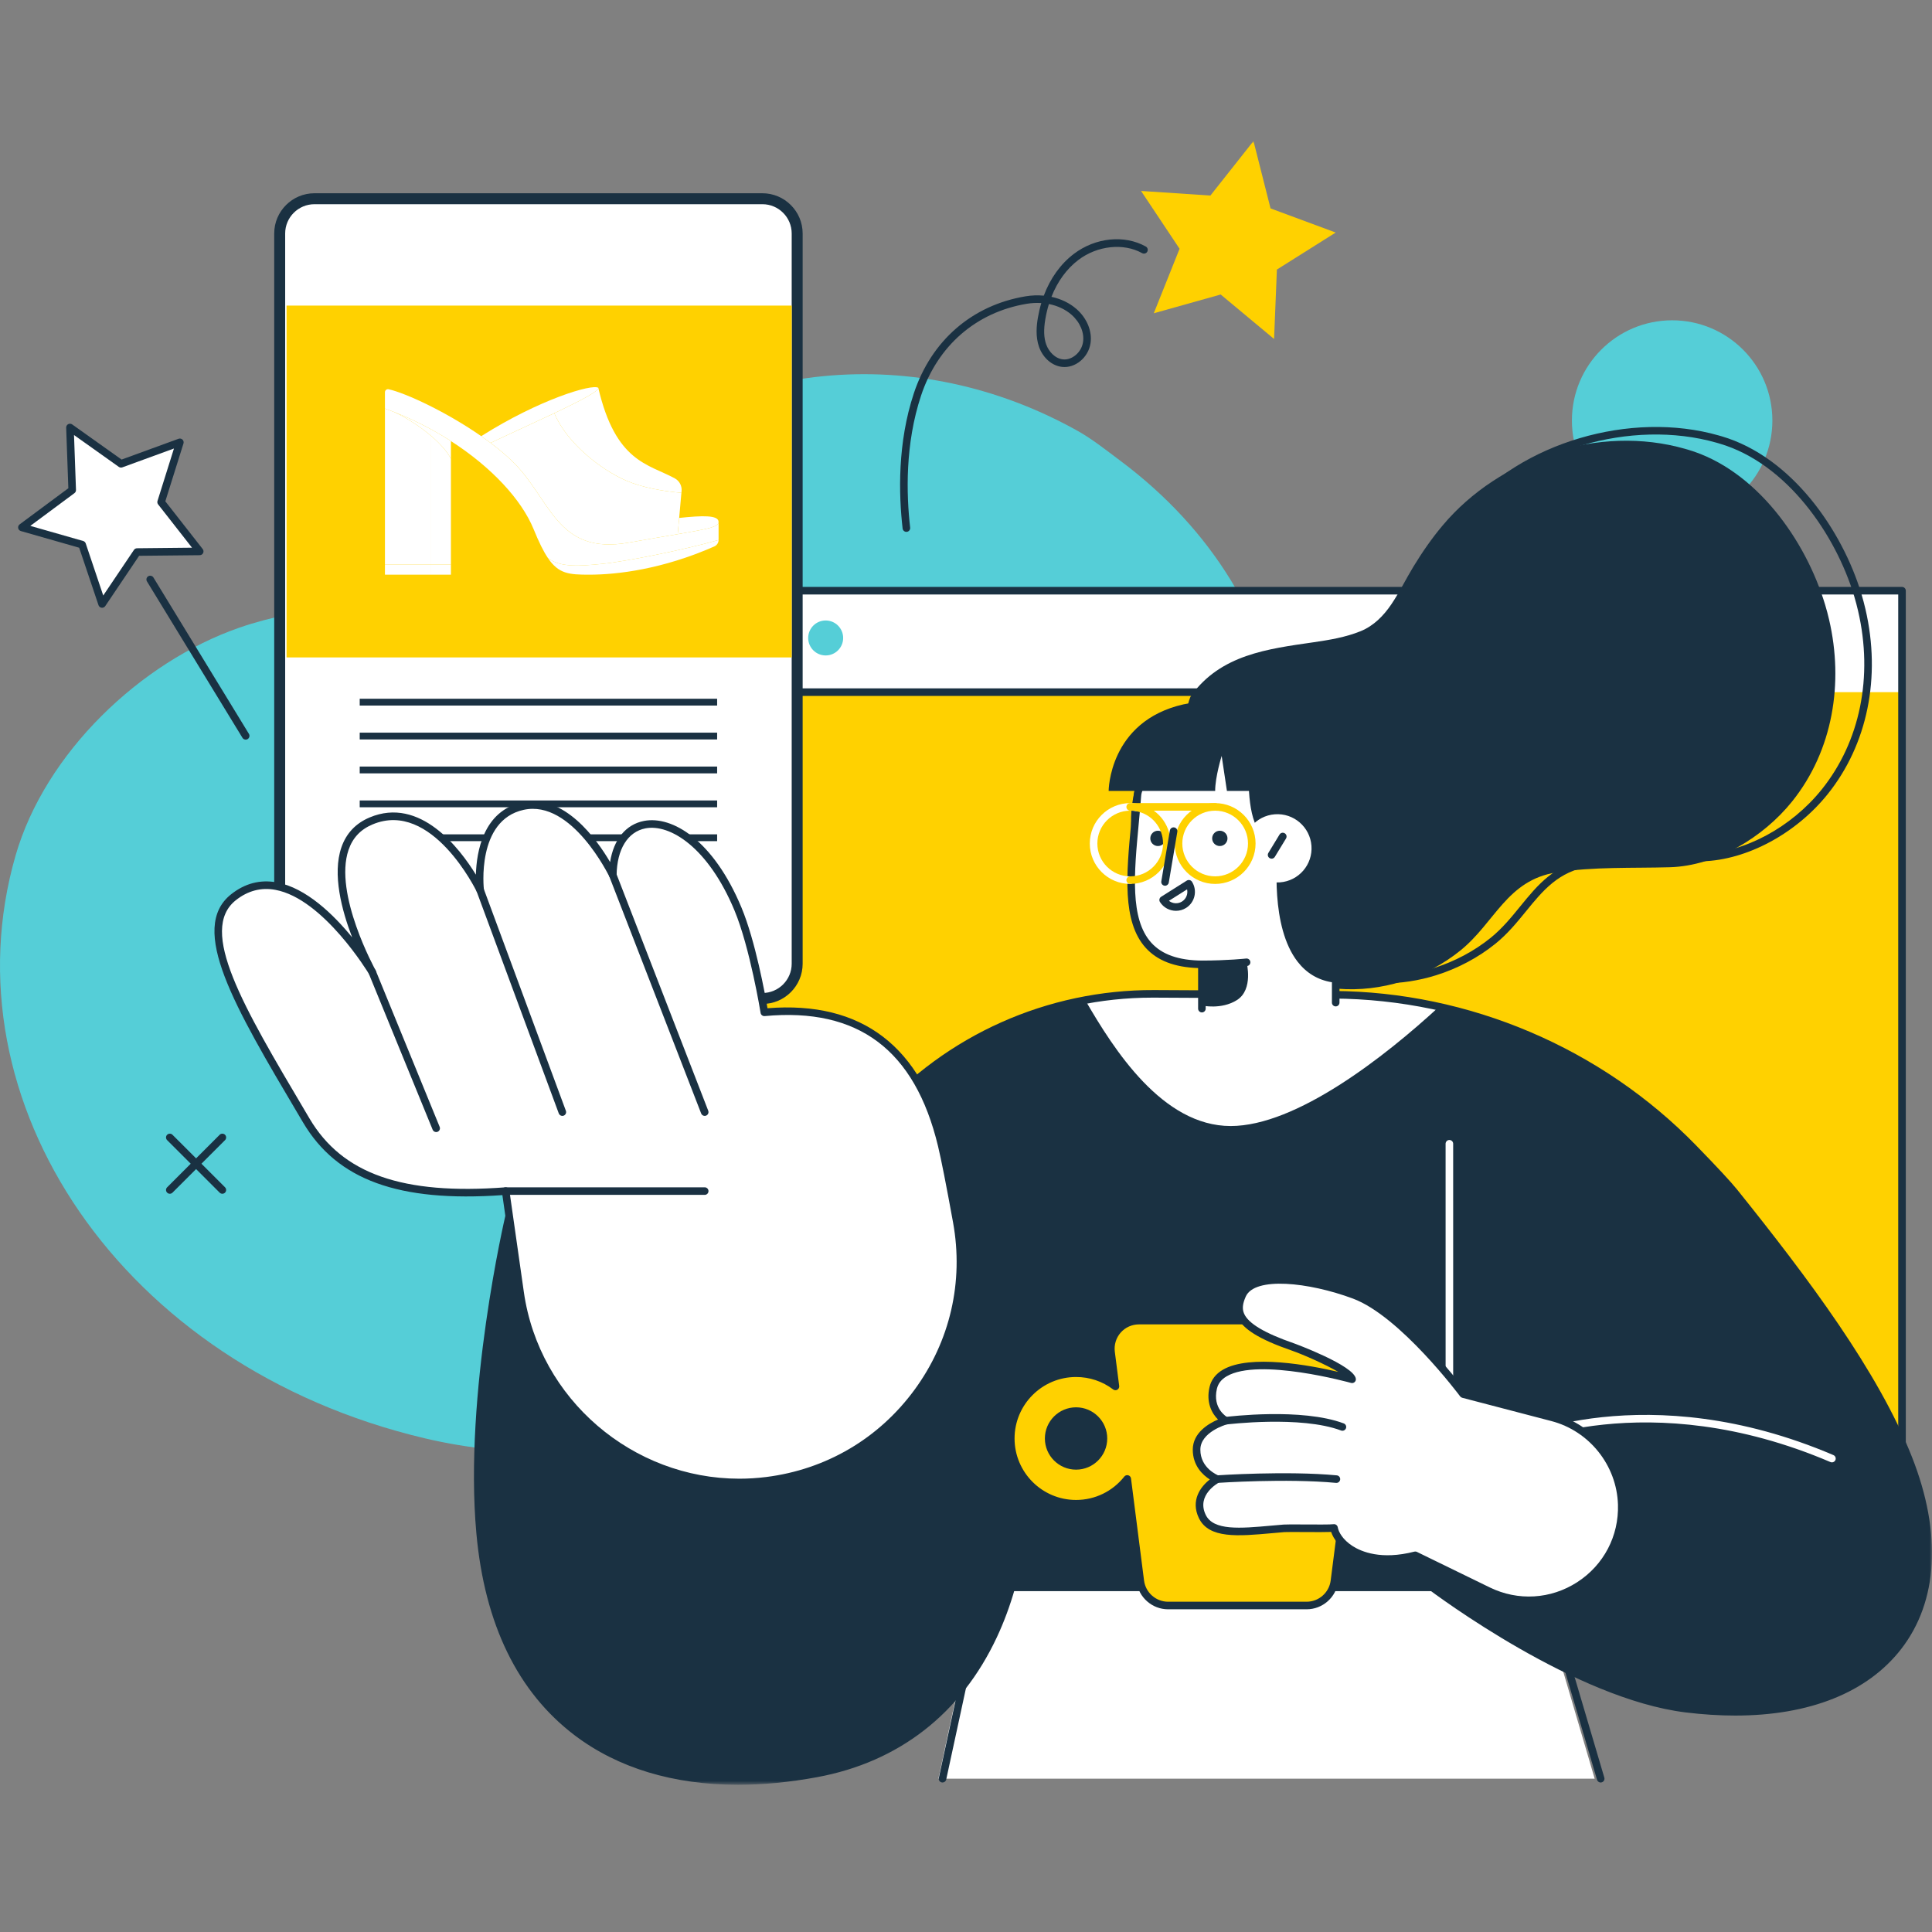 <?xml version="1.0" encoding="UTF-8"?>
<svg width="400px" height="400px" viewBox="0 0 400 400" version="1.1" xmlns="http://www.w3.org/2000/svg" xmlns:xlink="http://www.w3.org/1999/xlink">
    <rect x="0" y="0" width="400" height="400" fill="#808080" stroke="none"/>
    <title>icon/b/018 copy 2</title>
    <defs>
        <polygon id="path-1" points="0 340.317 400 340.317 400 0 0 0"></polygon>
    </defs>
    <g id="web" stroke="none" stroke-width="1" fill="none" fill-rule="evenodd">
        <g id="#09_精準行銷" transform="translate(-1107, -2486)">
            <g id="Group-4" transform="translate(415, 2486)">
                <g id="icon/b/018-copy-2" transform="translate(692, 0)">
                    <g id="Group-82" transform="translate(0, 29.206)">
                        <polygon id="Fill-1" fill="#FFFFFF" points="203.027 298.413 194.286 339.048 330.159 339.045 318.218 298.413"></polygon>
                        <g id="Group-81">
                            <path d="M195.138,339.84 C195.083,339.84 195.026,339.834 194.972,339.822 C194.548,339.731 194.279,339.313 194.37,338.89 L203.136,298.338 C203.215,297.978 203.535,297.721 203.904,297.721 L319.429,297.721 C319.776,297.721 320.082,297.948 320.182,298.284 L332.158,338.833 C332.279,339.25 332.043,339.685 331.628,339.806 C331.208,339.933 330.775,339.691 330.654,339.277 L318.842,299.288 L204.537,299.288 L195.903,339.223 C195.825,339.589 195.498,339.84 195.138,339.84" id="Fill-2" fill="#1A3142"></path>
                            <path d="M265.801,121.883 C262.903,99.756 250.906,80.369 232.07,66.277 C229.256,64.172 226.18,61.717 223.113,60.002 C189.871,41.402 150.214,45.052 121.337,69.939 C111.978,78.007 103.311,87.079 91.393,91.295 C77.871,96.079 63.076,96.04 49.503,100.763 C29.105,107.861 9.343,126.658 3.214,147.956 C-11.381,198.672 24.922,253.676 87.95,268.581 C161.748,286.033 254.887,222.039 265.656,144.327 C266.724,136.613 266.748,129.101 265.801,121.883" id="Fill-4" fill="#55CED7"></path>
                            <mask id="mask-2" fill="white">
                                <use xlink:href="#path-1"></use>
                            </mask>
                            <g id="Clip-7"></g>
                            <polygon id="Fill-6" fill="#FFD100" mask="url(#mask-2)" points="132.549 299.433 393.793 299.433 393.793 93.095 132.549 93.095"></polygon>
                            <polygon id="Fill-8" fill="#FFFFFF" mask="url(#mask-2)" points="132.549 114.096 393.793 114.096 393.793 93.095 132.549 93.095"></polygon>
                            <path d="M133.332,298.649 L393.006,298.649 L393.006,93.878 L133.332,93.878 L133.332,298.649 Z M393.793,300.219 L132.549,300.219 C132.116,300.219 131.765,299.865 131.765,299.433 L131.765,93.095 C131.765,92.662 132.116,92.311 132.549,92.311 L393.793,92.311 C394.225,92.311 394.576,92.662 394.576,93.095 L394.576,299.433 C394.576,299.865 394.225,300.219 393.793,300.219 L393.793,300.219 Z" id="Fill-9" fill="#1A3142" mask="url(#mask-2)"></path>
                            <path d="M357.995,114.881 L132.549,114.881 C132.116,114.881 131.765,114.53 131.765,114.098 C131.765,113.665 132.116,113.314 132.549,113.314 L357.995,113.314 C358.428,113.314 358.779,113.665 358.779,114.098 C358.779,114.53 358.428,114.881 357.995,114.881" id="Fill-10" fill="#1A3142" mask="url(#mask-2)"></path>
                            <path d="M147.801,102.878 C147.801,104.876 146.18,106.497 144.18,106.497 C142.181,106.497 140.559,104.876 140.559,102.878 C140.559,100.879 142.181,99.258 144.18,99.258 C146.18,99.258 147.801,100.879 147.801,102.878" id="Fill-11" fill="#1A3142" mask="url(#mask-2)"></path>
                            <path d="M174.567,102.878 C174.567,104.876 172.946,106.497 170.947,106.497 C168.947,106.497 167.326,104.876 167.326,102.878 C167.326,100.879 168.947,99.258 170.947,99.258 C172.946,99.258 174.567,100.879 174.567,102.878" id="Fill-12" fill="#55CED7" mask="url(#mask-2)"></path>
                            <path d="M161.184,102.878 C161.184,104.876 159.563,106.497 157.563,106.497 C155.564,106.497 153.942,104.876 153.942,102.878 C153.942,100.879 155.564,99.258 157.563,99.258 C159.563,99.258 161.184,100.879 161.184,102.878" id="Fill-13" fill="#FFD100" mask="url(#mask-2)"></path>
                            <path d="M395.138,272.776 C388.18,255.101 373.661,235.786 359.065,217.6 C357.673,215.867 354.534,212.525 350.586,208.473 C330.981,188.333 304.116,176.89 276.005,176.748 L238.97,176.56 C217.139,176.449 196.321,185.748 181.834,202.074 L166.485,219.381 L209.821,293.427 L209.821,298.504 L295.283,298.504 C295.283,298.504 325.2,321.62 349.052,324.55 C388.689,329.416 408.327,306.279 395.138,272.776" id="Fill-14" fill="#1A3142" mask="url(#mask-2)"></path>
                            <path d="M276.006,176.749 L238.968,176.561 C234.137,176.537 229.354,176.975 224.678,177.846 C230.646,188.158 240.686,203.926 254.803,203.926 C268.392,203.926 286.714,189.58 297.976,179.201 C290.813,177.626 283.456,176.788 276.006,176.749" id="Fill-15" fill="#FFFFFF" mask="url(#mask-2)"></path>
                            <path d="M366.952,57.857 C366.952,46.399 357.66,37.109 346.198,37.109 C334.736,37.109 325.446,46.399 325.446,57.857 C325.446,69.315 334.736,78.605 346.198,78.605 C357.66,78.605 366.952,69.315 366.952,57.857" id="Fill-16" fill="#55CED7" mask="url(#mask-2)"></path>
                            <path d="M378.704,99.119 C378.465,98.088 378.193,97.062 377.887,96.046 C373.861,82.598 363.531,68.032 349.486,63.898 C349.286,63.84 349.089,63.783 348.89,63.726 C331.058,58.618 310.512,65.489 298.675,79.593 C296.427,82.266 294.44,85.145 292.625,88.126 C291.073,90.682 289.763,93.382 288.091,95.865 C286.481,98.254 284.418,100.371 281.705,101.474 C278.616,102.729 275.225,103.295 271.94,103.77 C262.378,105.152 252.768,106.349 246.648,114.771 C244.11,118.264 242.223,158.719 248.028,159.557 C251.11,160.001 254.392,159.847 257.508,159.43 C257.956,164.326 259.783,169.004 264.257,171.601 C272.113,176.162 281.75,176.655 290.323,173.981 C294.688,172.621 298.814,170.449 302.372,167.573 C309.514,161.798 312.006,153.022 322.203,151.425 C329.959,150.21 337.951,150.569 345.723,150.346 C355.345,150.07 365.119,144.101 371.027,136.741 C379.539,126.141 381.723,112.119 378.704,99.119" id="Fill-17" fill="#1A3142" mask="url(#mask-2)"></path>
                            <path d="M286.483,174.389 C280.806,174.389 275.327,172.998 270.623,170.264 C270.248,170.049 270.121,169.568 270.339,169.193 C270.557,168.822 271.038,168.691 271.41,168.909 C278.703,173.143 287.975,173.987 296.85,171.22 C301.149,169.877 305.226,167.709 308.638,164.951 C311.028,163.015 312.916,160.702 314.737,158.461 C318.394,153.974 321.852,149.731 328.842,148.636 C334.557,147.741 340.434,147.693 346.124,147.644 C348.245,147.626 350.359,147.608 352.458,147.548 C361.182,147.297 370.884,142.074 377.176,134.236 C385.113,124.35 387.857,110.878 384.699,97.282 C384.466,96.272 384.197,95.256 383.897,94.258 C380.067,81.476 369.964,66.74 356.022,62.636 L355.432,62.464 C337.748,57.398 315.741,63.903 304.249,77.596 C303.968,77.925 303.475,77.968 303.142,77.69 C302.812,77.411 302.77,76.918 303.045,76.586 C314.912,62.452 337.618,55.732 355.868,60.958 L356.467,61.13 C370.971,65.4 381.447,80.62 385.397,93.808 C385.706,94.839 385.987,95.888 386.226,96.928 C389.493,110.996 386.641,124.952 378.398,135.219 C371.83,143.399 361.666,148.854 352.504,149.117 C350.392,149.177 348.269,149.196 346.136,149.211 C340.507,149.259 334.684,149.307 329.084,150.184 C322.686,151.188 319.416,155.201 315.953,159.453 C314.08,161.754 312.141,164.134 309.625,166.169 C306.058,169.051 301.802,171.316 297.316,172.713 C293.722,173.835 290.065,174.389 286.483,174.389" id="Fill-18" fill="#1A3142" mask="url(#mask-2)"></path>
                            <path d="M210.604,297.721 L295.282,297.721 C295.455,297.721 295.624,297.778 295.763,297.884 C296.06,298.114 325.786,320.903 349.148,323.77 C368.886,326.195 384.247,321.744 392.387,311.235 C399.678,301.827 400.394,288.271 394.408,273.063 C387.502,255.514 373.046,236.27 358.453,218.089 C357.195,216.526 354.36,213.472 350.025,209.02 C330.684,189.149 303.704,177.673 276.001,177.534 L238.963,177.344 C238.839,177.344 238.709,177.344 238.582,177.344 C217.12,177.344 196.671,186.534 182.423,202.594 L167.449,219.474 L210.498,293.031 C210.567,293.151 210.604,293.288 210.604,293.427 L210.604,297.721 Z M359.258,325.983 C355.973,325.983 352.536,325.766 348.958,325.327 C326.228,322.536 297.775,301.374 295.019,299.287 L209.82,299.287 C209.388,299.287 209.037,298.936 209.037,298.504 L209.037,293.638 L165.81,219.777 C165.637,219.483 165.674,219.114 165.901,218.86 L181.249,201.554 C195.881,185.061 216.887,175.689 238.972,175.776 L276.01,175.965 C304.13,176.107 331.516,187.758 351.148,207.925 C355.519,212.413 358.386,215.504 359.675,217.109 C374.346,235.387 388.884,254.746 395.869,272.488 C402.064,288.231 401.269,302.332 393.628,312.194 C386.628,321.227 374.628,325.983 359.258,325.983 L359.258,325.983 Z" id="Fill-19" fill="#1A3142" mask="url(#mask-2)"></path>
                            <path d="M300.082,267.017 C299.649,267.017 299.299,266.666 299.299,266.233 L299.295,207.598 C299.295,207.165 299.646,206.814 300.079,206.814 C300.512,206.814 300.862,207.165 300.862,207.598 L300.865,266.233 C300.865,266.666 300.515,267.017 300.082,267.017" id="Fill-20" fill="#FFFFFF" mask="url(#mask-2)"></path>
                            <path d="M234.236,142.367 C235.207,155.473 246.624,165.31 259.734,164.339 C272.841,163.366 282.681,151.956 281.71,138.85 C280.739,125.744 269.323,115.907 256.216,116.88 C243.105,117.851 233.265,129.261 234.236,142.367" id="Fill-21" fill="#1A3142" mask="url(#mask-2)"></path>
                            <path d="M276.542,183.924 L276.542,173.47 C261.438,171.891 265.621,144.309 265.621,144.309 C256.561,145.434 260.309,125.358 258.93,121.895 C251.026,120.795 235.91,130.006 235.492,135.431 C234.155,152.901 230.147,170.307 248.839,170.452 L248.839,183.924 L276.542,183.924 Z" id="Fill-22" fill="#FFFFFF" mask="url(#mask-2)"></path>
                            <path d="M248.84,180.405 C248.407,180.405 248.056,180.054 248.056,179.622 L248.056,171.221 C243.156,171.054 239.595,169.675 237.196,167.02 C232.284,161.586 233.213,151.701 234.193,141.235 C234.377,139.299 234.559,137.337 234.71,135.374 C234.904,132.855 237.535,130.242 239.707,128.491 C244.871,124.333 253.389,120.336 259.037,121.119 C259.318,121.158 259.554,121.343 259.66,121.606 C260.105,122.728 260.083,125.044 260.059,127.974 C260.014,133.191 259.95,140.336 262.658,142.75 C263.411,143.421 264.343,143.678 265.522,143.53 C265.773,143.5 266.012,143.587 266.182,143.763 C266.354,143.938 266.433,144.183 266.397,144.425 C266.369,144.594 263.934,161.238 269.887,168.935 C271.594,171.139 273.859,172.403 276.624,172.69 C277.023,172.733 277.326,173.068 277.326,173.471 L277.326,178.376 C277.326,178.808 276.975,179.159 276.542,179.159 C276.11,179.159 275.759,178.808 275.759,178.376 L275.759,174.157 C272.867,173.691 270.477,172.261 268.647,169.893 C263.066,162.675 264.267,148.894 264.721,145.136 C263.52,145.096 262.479,144.691 261.614,143.92 C258.374,141.035 258.441,133.786 258.492,127.959 C258.51,125.773 258.529,123.686 258.32,122.619 C253.259,122.216 245.506,125.836 240.69,129.713 C238.001,131.881 236.389,133.986 236.274,135.492 C236.123,137.464 235.938,139.435 235.757,141.383 C234.807,151.495 233.908,161.045 238.358,165.968 C240.575,168.421 244.006,169.63 248.846,169.669 C249.275,169.672 249.623,170.02 249.623,170.453 L249.623,179.622 C249.623,180.054 249.272,180.405 248.84,180.405" id="Fill-23" fill="#1A3142" mask="url(#mask-2)"></path>
                            <path d="M248.84,171.236 C248.407,171.236 248.056,170.885 248.056,170.452 C248.056,170.02 248.407,169.669 248.84,169.669 C254.142,169.669 257.966,169.252 258.005,169.246 C258.432,169.203 258.822,169.509 258.87,169.938 C258.916,170.371 258.607,170.758 258.178,170.803 C258.138,170.809 254.236,171.236 248.84,171.236" id="Fill-24" fill="#1A3142" mask="url(#mask-2)"></path>
                            <path d="M248.834,178.972 C248.834,178.972 252.854,179.897 256.094,177.847 C259.572,175.648 258.09,170.027 258.09,170.027 L248.84,170.453 L248.834,178.972 Z" id="Fill-25" fill="#1A3142" mask="url(#mask-2)"></path>
                            <path d="M271.523,145.908 C271.81,149.8 268.888,153.19 264.995,153.477 C261.102,153.767 257.711,150.846 257.424,146.951 C257.133,143.059 260.055,139.669 263.952,139.382 C267.845,139.095 271.236,142.016 271.523,145.908" id="Fill-26" fill="#FFFFFF" mask="url(#mask-2)"></path>
                            <path d="M263.271,148.574 C263.131,148.574 262.992,148.537 262.865,148.459 C262.493,148.235 262.375,147.751 262.602,147.382 L264.913,143.578 C265.14,143.209 265.624,143.091 265.99,143.315 C266.362,143.542 266.48,144.022 266.256,144.394 L263.942,148.196 C263.794,148.441 263.537,148.574 263.271,148.574" id="Fill-27" fill="#1A3142" mask="url(#mask-2)"></path>
                            <path d="M241.326,144.373 C241.326,145.25 240.616,145.957 239.741,145.957 C238.864,145.957 238.156,145.25 238.156,144.373 C238.156,143.496 238.864,142.788 239.741,142.788 C240.616,142.788 241.326,143.496 241.326,144.373" id="Fill-28" fill="#1A3142" mask="url(#mask-2)"></path>
                            <path d="M254.138,144.373 C254.138,145.25 253.427,145.957 252.552,145.957 C251.675,145.957 250.964,145.25 250.964,144.373 C250.964,143.496 251.675,142.788 252.552,142.788 C253.427,142.788 254.138,143.496 254.138,144.373" id="Fill-29" fill="#1A3142" mask="url(#mask-2)"></path>
                            <path d="M379.281,273.56 C379.178,273.56 379.075,273.539 378.972,273.496 C340.921,257.239 313.672,270.143 313.399,270.276 C313.012,270.463 312.54,270.306 312.35,269.916 C312.162,269.526 312.323,269.057 312.71,268.866 C312.988,268.73 340.842,255.503 379.589,272.054 C379.989,272.226 380.173,272.686 380.001,273.085 C379.874,273.381 379.586,273.56 379.281,273.56" id="Fill-30" fill="#FFFFFF" mask="url(#mask-2)"></path>
                            <path d="M196.915,217.396 L105.421,222.549 C105.421,222.549 96.764,259.049 99.408,288.192 C103.101,328.895 131.557,344.889 169.031,337.967 C218.144,328.895 223.009,263.673 196.915,217.396" id="Fill-31" fill="#1A3142" mask="url(#mask-2)"></path>
                            <path d="M106.054,223.298 C104.983,228.046 97.766,261.41 100.189,288.121 C101.853,306.459 108.492,320.149 119.924,328.816 C132.015,337.981 148.952,340.881 168.886,337.195 C185.315,334.162 197.796,324.443 204.98,309.087 C216.515,284.426 213.087,247.962 196.471,218.206 L106.054,223.298 Z M152.79,340.316 C139.444,340.316 127.94,336.859 118.977,330.068 C107.18,321.122 100.334,307.058 98.628,288.263 C96.002,259.327 104.572,222.733 104.66,222.367 C104.738,222.031 105.032,221.786 105.377,221.765 L196.87,216.611 C197.17,216.597 197.451,216.751 197.599,217.011 C214.657,247.267 218.193,284.535 206.399,309.749 C198.994,325.583 186.12,335.608 169.174,338.737 C163.459,339.793 157.984,340.316 152.79,340.316 L152.79,340.316 Z" id="Fill-32" fill="#1A3142" mask="url(#mask-2)"></path>
                            <path d="M217.114,268.615 C217.114,265.485 219.652,262.945 222.786,262.945 C225.917,262.945 228.458,265.485 228.458,268.615 C228.458,271.744 225.917,274.285 222.786,274.285 C219.652,274.285 217.114,271.744 217.114,268.615 M209.27,268.615 C209.27,276.078 215.32,282.126 222.786,282.126 C227.085,282.126 230.911,280.118 233.386,276.991 L236.087,298.129 C236.459,301.026 238.924,303.197 241.849,303.197 L270.517,303.197 C273.442,303.197 275.908,301.026 276.28,298.129 L282.333,250.752 C282.778,247.283 280.07,244.211 276.573,244.211 L235.793,244.211 C232.294,244.211 229.589,247.283 230.034,250.752 L230.938,257.84 C228.673,256.122 225.847,255.103 222.786,255.103 C215.32,255.103 209.27,261.151 209.27,268.615" id="Fill-33" fill="#FFD100" mask="url(#mask-2)"></path>
                            <path d="M222.786,263.729 C220.091,263.729 217.898,265.921 217.898,268.616 C217.898,271.31 220.091,273.5 222.786,273.5 C225.481,273.5 227.674,271.31 227.674,268.616 C227.674,265.921 225.481,263.729 222.786,263.729 M222.786,275.069 C219.226,275.069 216.331,272.172 216.331,268.616 C216.331,265.056 219.226,262.163 222.786,262.163 C226.346,262.163 229.241,265.056 229.241,268.616 C229.241,272.172 226.346,275.069 222.786,275.069 M233.386,276.209 C233.455,276.209 233.528,276.218 233.597,276.236 C233.9,276.321 234.124,276.581 234.163,276.893 L236.864,298.03 C237.185,300.528 239.327,302.415 241.849,302.415 L270.517,302.415 C273.04,302.415 275.182,300.528 275.502,298.03 L281.555,250.653 C281.74,249.223 281.295,247.783 280.342,246.698 C279.39,245.615 278.013,244.995 276.57,244.995 L235.793,244.995 C234.351,244.995 232.977,245.615 232.024,246.698 C231.071,247.78 230.63,249.223 230.811,250.653 L231.716,257.738 C231.758,258.053 231.607,258.358 231.332,258.519 C231.059,258.676 230.718,258.655 230.466,258.464 C228.24,256.777 225.584,255.888 222.786,255.888 C215.765,255.888 210.054,261.597 210.054,268.616 C210.054,275.635 215.765,281.344 222.786,281.344 C226.697,281.344 230.336,279.581 232.771,276.505 C232.923,276.315 233.15,276.209 233.386,276.209 M270.517,303.982 L241.849,303.982 C238.54,303.982 235.73,301.508 235.309,298.227 L232.826,278.792 C230.161,281.429 226.588,282.91 222.786,282.91 C214.9,282.91 208.487,276.496 208.487,268.616 C208.487,260.732 214.9,254.318 222.786,254.318 C225.333,254.318 227.777,254.977 229.943,256.235 L229.256,250.853 C229.014,248.975 229.595,247.085 230.848,245.663 C232.097,244.242 233.903,243.429 235.793,243.429 L276.57,243.429 C278.467,243.429 280.27,244.242 281.519,245.663 C282.771,247.085 283.349,248.975 283.11,250.853 L277.057,298.227 C276.637,301.508 273.827,303.982 270.517,303.982" id="Fill-34" fill="#1A3142" mask="url(#mask-2)"></path>
                            <polygon id="Fill-35" fill="#55CED7" mask="url(#mask-2)" points="75.292 131.488 89.585 131.488 89.585 107.283 75.292 107.283"></polygon>
                            <path d="M157.847,177.519 L65.107,177.519 C61.133,177.519 57.908,174.299 57.908,170.322 L57.908,19.136 C57.908,15.162 61.133,11.939 65.107,11.939 L157.847,11.939 C161.822,11.939 165.047,15.162 165.047,19.136 L165.047,170.322 C165.047,174.299 161.822,177.519 157.847,177.519" id="Fill-36" fill="#FFFFFF" mask="url(#mask-2)"></path>
                            <path d="M65.106,13.073 C61.764,13.073 59.041,15.792 59.041,19.134 L59.041,170.323 C59.041,173.664 61.764,176.386 65.106,176.386 L157.847,176.386 C161.192,176.386 163.912,173.664 163.912,170.323 L163.912,19.134 C163.912,15.792 161.192,13.073 157.847,13.073 L65.106,13.073 Z M157.847,178.654 L65.106,178.654 C60.512,178.654 56.773,174.916 56.773,170.323 L56.773,19.134 C56.773,14.543 60.512,10.805 65.106,10.805 L157.847,10.805 C162.441,10.805 166.18,14.543 166.18,19.134 L166.18,170.323 C166.18,174.916 162.441,178.654 157.847,178.654 L157.847,178.654 Z" id="Fill-37" fill="#1A3142" mask="url(#mask-2)"></path>
                            <polygon id="Fill-38" fill="#FFD100" mask="url(#mask-2)" points="59.326 106.908 163.918 106.908 163.918 34.063 59.326 34.063"></polygon>
                            <polygon id="Fill-39" fill="#1A3142" mask="url(#mask-2)" points="74.475 116.872 148.475 116.872 148.475 115.463 74.475 115.463"></polygon>
                            <polygon id="Fill-40" fill="#1A3142" mask="url(#mask-2)" points="74.475 123.891 148.475 123.891 148.475 122.482 74.475 122.482"></polygon>
                            <polygon id="Fill-41" fill="#1A3142" mask="url(#mask-2)" points="74.475 130.91 148.475 130.91 148.475 129.501 74.475 129.501"></polygon>
                            <polygon id="Fill-42" fill="#1A3142" mask="url(#mask-2)" points="74.475 137.929 148.475 137.929 148.475 136.52 74.475 136.52"></polygon>
                            <polygon id="Fill-43" fill="#1A3142" mask="url(#mask-2)" points="74.475 144.944 148.475 144.944 148.475 143.535 74.475 143.535"></polygon>
                            <path d="M133.239,166.876 L89.713,166.876 C86.228,166.876 83.403,164.051 83.403,160.568 L83.403,160.568 C83.403,157.084 86.228,154.26 89.713,154.26 L133.239,154.26 C136.724,154.26 139.55,157.084 139.55,160.568 L139.55,160.568 C139.55,164.051 136.724,166.876 133.239,166.876" id="Fill-44" fill="#1A3142" mask="url(#mask-2)"></path>
                            <path d="M81.469,56.046 C80.882,55.816 80.295,55.592 79.699,55.38 L79.699,51.997 C79.699,51.6 80.068,51.295 80.459,51.383 C83.995,52.172 92.438,56.079 99.631,61.099 C100.29,61.549 100.938,62.021 101.57,62.496 C103.161,63.693 104.658,64.939 105.986,66.212 C114.063,73.963 115.098,85.817 130.177,83.135 C134.409,82.382 137.734,81.826 140.329,81.384 C146.905,80.256 148.775,79.86 148.775,78.859 L148.775,82.572 L148.775,82.588 C141.957,84.565 129.439,87.078 124.575,87.547 C120.313,87.961 115.978,88.366 113.437,86.319 C113.437,86.319 113.434,86.319 113.434,86.313 C112.505,84.94 111.568,83.02 110.473,80.338 C107.965,74.208 101.73,67.492 93.36,62.115 C92.053,61.265 90.683,60.458 89.276,59.693 C86.808,58.335 84.194,57.107 81.469,56.046" id="Fill-45" fill="#FFFFFF" mask="url(#mask-2)"></path>
                            <path d="M148.775,78.826 L148.775,78.859 C148.775,79.86 146.903,80.256 140.329,81.384 L140.32,81.299 L140.614,78.027 C145.451,77.513 148.724,77.42 148.775,78.826" id="Fill-46" fill="#FFFFFF" mask="url(#mask-2)"></path>
                            <path d="M148.775,82.589 C148.769,83.163 148.43,83.69 147.904,83.922 C137.12,88.679 127.752,89.774 122.001,89.774 C117.827,89.774 115.667,89.629 113.437,86.317 C115.978,88.368 120.313,87.959 124.575,87.548 C129.439,87.076 141.957,84.566 148.775,82.589" id="Fill-47" fill="#FFFFFF" mask="url(#mask-2)"></path>
                            <path d="M139.716,69.836 C140.66,70.357 141.214,71.382 141.114,72.455 L141.077,72.83 C137.109,72.476 132.94,71.723 129.631,70.293 C124.513,68.083 117.359,62.585 114.766,56.34 C119.9,53.903 124.056,51.762 123.871,51.094 C127.468,66.486 134.174,66.822 139.716,69.836" id="Fill-48" fill="#FFFFFF" mask="url(#mask-2)"></path>
                            <path d="M140.615,78.027 L140.319,81.299 L140.331,81.384 C137.732,81.826 134.411,82.382 130.176,83.135 C115.096,85.817 114.065,73.963 105.988,66.212 C104.657,64.939 103.163,63.693 101.569,62.496 C105.289,60.715 110.384,58.414 114.767,56.342 C117.359,62.584 124.513,68.084 129.629,70.295 C132.941,71.722 137.109,72.478 141.078,72.829 L140.615,78.027 Z" id="Fill-49" fill="#FFFFFF" mask="url(#mask-2)"></path>
                            <path d="M114.767,56.341 C110.384,58.413 105.29,60.714 101.569,62.495 C100.937,62.021 100.29,61.552 99.63,61.098 C111.661,53.484 122.672,50.206 123.873,51.092 C124.054,51.763 119.901,53.901 114.767,56.341" id="Fill-50" fill="#FFFFFF" mask="url(#mask-2)"></path>
                            <polygon id="Fill-51" fill="#FFFFFF" mask="url(#mask-2)" points="89.276 89.774 93.36 89.774 93.36 87.682 89.276 87.682"></polygon>
                            <path d="M93.36,65.772 L93.36,87.681 L89.276,87.681 L89.276,61.06 C91.076,62.593 92.555,64.235 93.36,65.772" id="Fill-52" fill="#FFFFFF" mask="url(#mask-2)"></path>
                            <path d="M93.36,62.115 L93.36,65.771 C92.555,64.237 91.076,62.595 89.276,61.059 L89.276,59.692 C90.685,60.457 92.053,61.265 93.36,62.115" id="Fill-53" fill="#FFFFFF" mask="url(#mask-2)"></path>
                            <polygon id="Fill-54" fill="#FFFFFF" mask="url(#mask-2)" points="79.699 89.774 89.276 89.774 89.276 87.682 79.699 87.682"></polygon>
                            <path d="M89.277,61.059 L89.277,87.68 L79.7,87.68 L79.7,55.38 C80.296,55.592 80.883,55.816 81.47,56.045 C84.062,57.225 86.936,59.048 89.277,61.059" id="Fill-55" fill="#FFFFFF" mask="url(#mask-2)"></path>
                            <path d="M89.277,59.691 L89.277,61.058 C86.936,59.05 84.062,57.224 81.47,56.045 C84.195,57.106 86.809,58.334 89.277,59.691" id="Fill-56" fill="#FFFFFF" mask="url(#mask-2)"></path>
                            <path d="M158.721,277.371 C184.803,274.102 202.789,249.602 198.092,223.746 C196.827,216.791 195.699,210.946 194.964,207.894 C190.819,190.688 180.665,178.286 158.249,180.385 C158.249,180.385 156.071,166.87 152.789,158.99 C143.569,136.857 127.077,136.857 126.877,151.974 C126.877,151.974 118.943,135.351 108.255,137.692 C97.568,140.032 99.407,155.062 99.407,155.062 C99.407,155.062 89.951,135.218 76.817,140.764 C62.899,146.643 77.08,172.069 77.08,172.069 C77.08,172.069 61.583,146.074 48.346,156.552 C39.785,163.329 49.849,179.862 63.422,202.793 C71.036,215.663 85.275,218.868 104.686,217.396 L107.678,238.395 C111.205,263.134 133.919,280.48 158.721,277.371" id="Fill-57" fill="#FFFFFF" mask="url(#mask-2)"></path>
                            <path d="M104.689,216.613 C105.076,216.613 105.409,216.897 105.463,217.287 L108.455,238.283 C111.634,260.582 131.051,276.939 153.067,276.942 C154.907,276.942 156.758,276.827 158.624,276.594 C171.021,275.04 181.92,268.638 189.313,258.568 C196.709,248.495 199.552,236.181 197.32,223.888 C195.916,216.165 194.87,210.846 194.204,208.079 C189.406,188.157 177.682,179.354 158.322,181.165 C157.922,181.207 157.538,180.917 157.475,180.512 C157.454,180.376 155.273,166.994 152.066,159.289 C146.621,146.222 138.699,141.32 133.632,142.297 C129.966,143.005 127.733,146.628 127.66,151.983 C127.657,152.349 127.4,152.661 127.046,152.739 C126.686,152.818 126.326,152.639 126.169,152.31 C126.094,152.149 118.386,136.273 108.425,138.46 C98.566,140.619 100.169,154.823 100.188,154.965 C100.233,155.346 99.997,155.706 99.625,155.815 C99.265,155.917 98.866,155.745 98.699,155.397 C98.609,155.207 89.41,136.298 77.122,141.487 C74.645,142.533 73.023,144.254 72.167,146.746 C69.033,155.851 77.679,171.53 77.766,171.688 C77.972,172.063 77.842,172.534 77.473,172.749 C77.098,172.964 76.626,172.84 76.408,172.471 C76.314,172.317 66.988,156.858 57,155.025 C54.063,154.484 51.31,155.207 48.832,157.169 C40.995,163.375 50.318,179.121 63.222,200.918 L64.096,202.394 C70.869,213.843 83.372,218.227 104.628,216.616 C104.649,216.613 104.668,216.613 104.689,216.613 M153.07,278.508 C130.286,278.508 110.191,261.58 106.903,238.503 L104.014,218.23 C82.525,219.736 69.783,215.085 62.747,203.192 L61.873,201.716 C48.563,179.236 38.947,162.997 47.858,155.939 C50.708,153.683 53.878,152.857 57.284,153.483 C63.398,154.605 69.085,160.178 72.908,164.865 C70.767,159.304 68.77,151.796 70.682,146.238 C71.68,143.34 73.64,141.257 76.514,140.044 C86.987,135.623 95.214,146.479 98.527,151.886 C98.663,147.133 100.061,138.687 108.089,136.927 C116.807,135.018 123.601,144.641 126.314,149.277 C127.046,144.602 129.563,141.487 133.335,140.758 C139.18,139.63 147.698,144.735 153.512,158.687 C156.398,165.612 158.4,176.611 158.903,179.541 C178.447,177.969 190.846,187.44 195.726,207.71 C196.4,210.507 197.456,215.857 198.863,223.607 C201.174,236.329 198.23,249.072 190.577,259.496 C182.927,269.917 171.647,276.543 158.818,278.148 C156.891,278.39 154.97,278.508 153.07,278.508" id="Fill-58" fill="#1A3142" mask="url(#mask-2)"></path>
                            <path d="M90.302,205.177 C89.993,205.177 89.7,204.993 89.576,204.69 L76.353,172.367 C76.19,171.967 76.384,171.508 76.783,171.344 C77.179,171.181 77.642,171.372 77.805,171.774 L91.028,204.098 C91.191,204.497 91,204.953 90.598,205.12 C90.501,205.159 90.401,205.177 90.302,205.177" id="Fill-59" fill="#1A3142" mask="url(#mask-2)"></path>
                            <path d="M116.424,201.828 C116.107,201.828 115.804,201.631 115.689,201.316 L98.674,155.333 C98.522,154.928 98.731,154.477 99.136,154.326 C99.545,154.175 99.992,154.384 100.144,154.789 L117.159,200.772 C117.31,201.177 117.102,201.628 116.696,201.779 C116.606,201.812 116.515,201.828 116.424,201.828" id="Fill-60" fill="#1A3142" mask="url(#mask-2)"></path>
                            <path d="M145.901,201.828 C145.586,201.828 145.29,201.637 145.169,201.326 L126.148,152.258 C125.99,151.853 126.19,151.399 126.595,151.242 C126.992,151.087 127.451,151.287 127.609,151.689 L146.633,200.76 C146.787,201.165 146.588,201.619 146.185,201.773 C146.091,201.809 145.995,201.828 145.901,201.828" id="Fill-61" fill="#1A3142" mask="url(#mask-2)"></path>
                            <path d="M145.901,218.18 L104.688,218.18 C104.253,218.18 103.905,217.829 103.905,217.397 C103.905,216.965 104.253,216.614 104.688,216.614 L145.901,216.614 C146.333,216.614 146.684,216.965 146.684,217.397 C146.684,217.829 146.333,218.18 145.901,218.18" id="Fill-62" fill="#1A3142" mask="url(#mask-2)"></path>
                            <path d="M251.585,138.636 C247.837,138.636 244.785,141.688 244.785,145.434 C244.785,149.184 247.837,152.232 251.585,152.232 C255.336,152.232 258.385,149.184 258.385,145.434 C258.385,141.688 255.336,138.636 251.585,138.636 M251.585,153.802 C246.969,153.802 243.218,150.049 243.218,145.434 C243.218,140.823 246.969,137.07 251.585,137.07 C256.198,137.07 259.952,140.823 259.952,145.434 C259.952,150.049 256.198,153.802 251.585,153.802" id="Fill-63" fill="#FFD100" mask="url(#mask-2)"></path>
                            <path d="M233.997,153.801 C229.38,153.801 225.63,150.048 225.63,145.436 C225.63,140.821 229.38,137.069 233.997,137.069 C234.472,137.069 234.953,137.108 235.415,137.19 C235.842,137.262 236.129,137.667 236.057,138.094 C235.984,138.52 235.57,138.807 235.152,138.735 C234.774,138.668 234.384,138.635 233.997,138.635 C230.246,138.635 227.196,141.686 227.196,145.436 C227.196,149.183 230.246,152.234 233.997,152.234 C234.429,152.234 234.78,152.585 234.78,153.017 C234.78,153.45 234.429,153.801 233.997,153.801" id="Fill-64" fill="#FFFFFF" mask="url(#mask-2)"></path>
                            <path d="M251.585,138.636 L233.998,138.636 C233.562,138.636 233.214,138.286 233.214,137.853 C233.214,137.421 233.562,137.07 233.998,137.07 L251.585,137.07 C252.017,137.07 252.368,137.421 252.368,137.853 C252.368,138.286 252.017,138.636 251.585,138.636" id="Fill-65" fill="#FFD100" mask="url(#mask-2)"></path>
                            <path d="M233.997,153.801 C233.564,153.801 233.213,153.45 233.213,153.017 C233.213,152.585 233.564,152.234 233.997,152.234 C237.745,152.234 240.797,149.183 240.797,145.436 C240.797,142.11 238.422,139.291 235.152,138.735 C234.723,138.662 234.438,138.257 234.511,137.831 C234.583,137.401 234.992,137.114 235.415,137.19 C239.442,137.876 242.364,141.345 242.364,145.436 C242.364,150.048 238.61,153.801 233.997,153.801" id="Fill-66" fill="#FFD100" mask="url(#mask-2)"></path>
                            <path d="M241.212,154.177 C241.169,154.177 241.124,154.174 241.082,154.165 C240.655,154.096 240.365,153.691 240.437,153.264 L242.207,142.744 C242.28,142.317 242.685,142.027 243.112,142.102 C243.538,142.172 243.825,142.577 243.753,143.004 L241.983,153.524 C241.92,153.905 241.587,154.177 241.212,154.177" id="Fill-67" fill="#1A3142" mask="url(#mask-2)"></path>
                            <path d="M242.014,157.298 C242.78,157.9 243.866,157.987 244.731,157.44 C245.596,156.896 245.983,155.874 245.771,154.927 L242.014,157.298 Z M243.481,159.369 C242.178,159.369 240.901,158.722 240.157,157.543 C240.045,157.367 240.009,157.156 240.054,156.953 C240.1,156.751 240.227,156.572 240.399,156.463 L245.711,153.113 C245.886,153.001 246.098,152.964 246.301,153.01 C246.503,153.055 246.682,153.179 246.794,153.358 C247.946,155.184 247.399,157.612 245.569,158.768 C244.918,159.176 244.195,159.369 243.481,159.369 L243.481,159.369 Z" id="Fill-68" fill="#1A3142" mask="url(#mask-2)"></path>
                            <path d="M321.395,264.251 L302.937,259.428 C302.937,259.428 290.507,242.681 280.376,238.916 C271.794,235.726 259.471,233.811 257.202,238.916 C255.62,242.472 256.046,245.641 267.614,249.645 C270.176,250.531 279.75,254.586 279.935,256.358 C279.935,256.358 253.369,248.892 251.185,258.14 C250.051,262.945 253.79,264.944 253.79,264.944 C253.79,264.944 247.737,266.604 247.737,270.931 C247.734,275.416 252.032,277.028 252.032,277.028 C252.032,277.028 246.587,279.894 248.916,284.757 C250.976,289.048 258.094,287.848 265.844,287.219 C266.921,287.131 275.316,287.306 276.199,287.134 C276.758,290.409 282.382,295.541 293.015,292.804 L308.091,300.158 C321.108,306.506 336.212,296.744 335.764,282.274 C335.504,273.744 329.653,266.407 321.395,264.251" id="Fill-69" fill="#FFFFFF" mask="url(#mask-2)"></path>
                            <path d="M293.016,292.021 C293.134,292.021 293.252,292.049 293.36,292.1 L308.434,299.451 C314.302,302.312 321.072,301.904 326.551,298.363 C332.032,294.822 335.184,288.816 334.981,282.296 C334.73,274.174 329.061,267.064 321.196,265.011 L302.738,260.188 C302.565,260.142 302.411,260.039 302.305,259.894 C302.184,259.731 289.9,243.292 280.102,239.648 C270.873,236.219 259.768,235.082 257.92,239.234 C257.251,240.734 257.151,241.792 257.578,242.772 C258.461,244.807 261.825,246.812 267.869,248.905 C267.996,248.947 280.429,253.513 280.716,256.277 C280.743,256.538 280.64,256.792 280.441,256.958 C280.244,257.127 279.975,257.185 279.724,257.115 C279.533,257.061 260.63,251.817 253.963,255.745 C252.865,256.392 252.206,257.233 251.948,258.319 C250.974,262.453 254.033,264.182 254.163,264.255 C254.441,264.406 254.601,264.714 254.565,265.032 C254.529,265.35 254.305,265.613 253.996,265.697 C253.942,265.712 248.521,267.258 248.521,270.932 C248.518,274.803 252.157,276.236 252.311,276.296 C252.599,276.405 252.795,276.674 252.814,276.98 C252.832,277.288 252.671,277.579 252.402,277.721 C252.206,277.827 247.653,280.303 249.625,284.416 C251.219,287.739 256.779,287.24 263.219,286.66 C264.06,286.584 264.917,286.509 265.782,286.439 C266.241,286.4 267.678,286.406 269.986,286.418 C272.216,286.433 275.589,286.451 276.051,286.366 C276.26,286.327 276.472,286.373 276.644,286.493 C276.817,286.614 276.938,286.796 276.971,287.005 C277.15,288.033 278.039,289.59 280.014,290.872 C281.859,292.064 285.973,293.806 292.819,292.046 C292.886,292.03 292.949,292.021 293.016,292.021 M316.55,302.911 C313.558,302.911 310.558,302.231 307.747,300.861 L292.931,293.636 C285.668,295.426 281.194,293.503 279.161,292.188 C277.392,291.039 276.106,289.502 275.601,287.966 C274.569,288.009 272.654,288.002 269.977,287.987 C268.18,287.978 266.326,287.966 265.909,287.999 C265.05,288.069 264.197,288.148 263.359,288.223 C256.338,288.855 250.276,289.4 248.213,285.093 C246.473,281.471 248.527,278.613 250.484,277.104 C249.06,276.197 246.951,274.292 246.951,270.932 C246.954,267.436 250.23,265.522 252.178,264.693 C250.896,263.42 249.671,261.149 250.424,257.959 C250.778,256.456 251.7,255.258 253.167,254.393 C258.743,251.109 271.248,253.465 277.074,254.829 C274.415,253.281 269.884,251.261 267.358,250.384 C260.697,248.079 257.236,245.926 256.138,243.398 C255.355,241.596 255.914,239.884 256.489,238.596 C259.118,232.678 272.379,235.106 280.649,238.179 C290.363,241.789 301.821,256.649 303.4,258.739 L321.593,263.493 C330.126,265.721 336.276,273.436 336.548,282.248 C336.766,289.324 333.348,295.838 327.404,299.681 C324.085,301.825 320.328,302.911 316.55,302.911" id="Fill-70" fill="#1A3142" mask="url(#mask-2)"></path>
                            <path d="M277.934,267.017 C277.843,267.017 277.749,267.002 277.659,266.965 C269.313,263.826 254.04,265.701 253.885,265.719 C253.459,265.774 253.066,265.471 253.011,265.042 C252.957,264.613 253.259,264.219 253.692,264.165 C254.33,264.086 269.5,262.221 278.212,265.499 C278.615,265.653 278.82,266.103 278.669,266.509 C278.548,266.823 278.252,267.017 277.934,267.017" id="Fill-71" fill="#1A3142" mask="url(#mask-2)"></path>
                            <path d="M276.689,277.813 C276.665,277.813 276.641,277.813 276.614,277.81 C266.386,276.848 252.229,277.801 252.087,277.81 C251.67,277.843 251.283,277.517 251.252,277.084 C251.222,276.652 251.549,276.277 251.978,276.247 C252.124,276.238 266.408,275.276 276.762,276.25 C277.195,276.289 277.509,276.673 277.47,277.102 C277.431,277.508 277.089,277.813 276.689,277.813" id="Fill-72" fill="#1A3142" mask="url(#mask-2)"></path>
                            <polygon id="Fill-73" fill="#FFD100" mask="url(#mask-2)" points="236.244 10.329 250.598 11.282 259.521 -0.001 263.052 13.943 276.54 18.939 264.367 26.604 263.784 40.975 252.73 31.769 238.879 35.652 244.218 22.298"></polygon>
                            <polygon id="Fill-74" fill="#FFFFFF" mask="url(#mask-2)" points="14.485 59.304 14.948 72.262 4.533 79.988 17.005 83.554 21.137 95.843 28.382 85.087 41.35 84.957 33.358 74.745 37.239 62.373 25.054 66.819"></polygon>
                            <path d="M6.277,79.672 L17.218,82.799 C17.466,82.872 17.666,83.059 17.747,83.304 L21.374,94.088 L27.73,84.65 C27.875,84.435 28.114,84.308 28.374,84.305 L39.754,84.187 L32.739,75.227 C32.582,75.024 32.533,74.755 32.609,74.51 L36.015,63.654 L25.325,67.555 C25.083,67.643 24.811,67.606 24.602,67.458 L15.324,60.863 L15.733,72.233 C15.742,72.493 15.624,72.738 15.415,72.892 L6.277,79.672 Z M21.477,96.549 C21.341,96.616 21.187,96.64 21.032,96.619 C20.736,96.579 20.491,96.377 20.394,96.093 L16.392,84.193 L4.319,80.743 C4.029,80.661 3.814,80.422 3.763,80.129 C3.708,79.835 3.826,79.539 4.065,79.361 L14.151,71.879 L13.7,59.333 C13.691,59.033 13.851,58.755 14.111,58.613 C14.365,58.477 14.695,58.492 14.94,58.664 L25.174,65.94 L36.971,61.637 C37.249,61.534 37.564,61.601 37.782,61.806 C37.997,62.012 38.075,62.323 37.987,62.608 L34.23,74.586 L41.968,84.471 C42.153,84.707 42.186,85.028 42.056,85.297 C41.929,85.566 41.66,85.735 41.357,85.741 L28.801,85.868 L21.789,96.28 C21.707,96.398 21.601,96.492 21.477,96.549 L21.477,96.549 Z" id="Fill-75" fill="#1A3142" mask="url(#mask-2)"></path>
                            <path d="M51.206,123.848 C50.846,124.02 50.41,123.896 50.198,123.549 L30.43,91.176 C30.203,90.807 30.321,90.324 30.69,90.1 C31.05,89.882 31.543,89.991 31.767,90.36 L51.535,122.732 C51.762,123.101 51.644,123.585 51.275,123.812 C51.254,123.824 51.23,123.836 51.206,123.848" id="Fill-76" fill="#1A3142" mask="url(#mask-2)"></path>
                            <path d="M252.934,127.299 L254.023,134.551 L260.445,134.551 C260.445,134.551 264.233,125.853 260.031,120.474 C257.75,117.556 250.466,115.39 245.024,116.624 C229.554,120.138 229.533,134.551 229.533,134.551 L251.585,134.551 C251.585,131.635 252.934,127.299 252.934,127.299" id="Fill-77" fill="#1A3142" mask="url(#mask-2)"></path>
                            <path d="M217.169,33.741 C216.86,34.727 216.615,35.758 216.431,36.825 C216.053,39.042 216.107,40.726 216.609,42.117 C217.111,43.518 218.376,45.014 220.07,45.199 C221.954,45.404 223.896,43.747 224.226,41.652 C224.538,39.701 223.627,37.521 221.852,35.96 C220.587,34.851 218.963,34.095 217.169,33.741 M187.657,80.91 C187.264,80.91 186.925,80.616 186.877,80.217 C186.06,73.108 185.8,62.475 189.206,52.212 C192.821,41.313 201.239,34.001 212.308,32.147 C213.593,31.932 214.873,31.887 216.107,32.005 C217.45,28.422 219.586,25.434 222.33,23.356 C226.803,19.966 232.79,19.356 237.228,21.835 C237.606,22.047 237.739,22.525 237.53,22.903 C237.318,23.278 236.843,23.417 236.462,23.202 C232.621,21.058 227.2,21.633 223.276,24.605 C220.847,26.444 218.936,29.081 217.692,32.25 C219.671,32.676 221.467,33.538 222.886,34.784 C225.061,36.695 226.168,39.42 225.775,41.897 C225.315,44.83 222.62,47.059 219.9,46.759 C217.819,46.532 215.95,44.918 215.133,42.647 C214.353,40.472 214.619,38.132 214.885,36.559 C215.064,35.519 215.299,34.509 215.593,33.535 C214.607,33.472 213.59,33.523 212.565,33.692 C202.092,35.446 194.119,42.377 190.694,52.704 C187.379,62.699 187.636,73.083 188.438,80.039 C188.486,80.468 188.177,80.855 187.745,80.907 C187.718,80.91 187.684,80.91 187.657,80.91" id="Fill-78" fill="#1A3142" mask="url(#mask-2)"></path>
                            <path d="M46.033,217.949 C45.834,217.949 45.631,217.873 45.48,217.719 L34.602,206.847 C34.296,206.539 34.296,206.043 34.602,205.738 C34.91,205.432 35.407,205.432 35.712,205.738 L46.587,216.609 C46.895,216.917 46.895,217.413 46.587,217.719 C46.436,217.873 46.233,217.949 46.033,217.949" id="Fill-79" fill="#1A3142" mask="url(#mask-2)"></path>
                            <path d="M35.158,217.949 C34.959,217.949 34.756,217.873 34.605,217.719 C34.296,217.413 34.296,216.917 34.605,216.609 L45.479,205.738 C45.785,205.432 46.281,205.432 46.59,205.738 C46.895,206.043 46.895,206.539 46.59,206.847 L35.712,217.719 C35.561,217.873 35.358,217.949 35.158,217.949" id="Fill-80" fill="#1A3142" mask="url(#mask-2)"></path>
                        </g>
                    </g>
                </g>
            </g>
        </g>
    </g>
</svg>